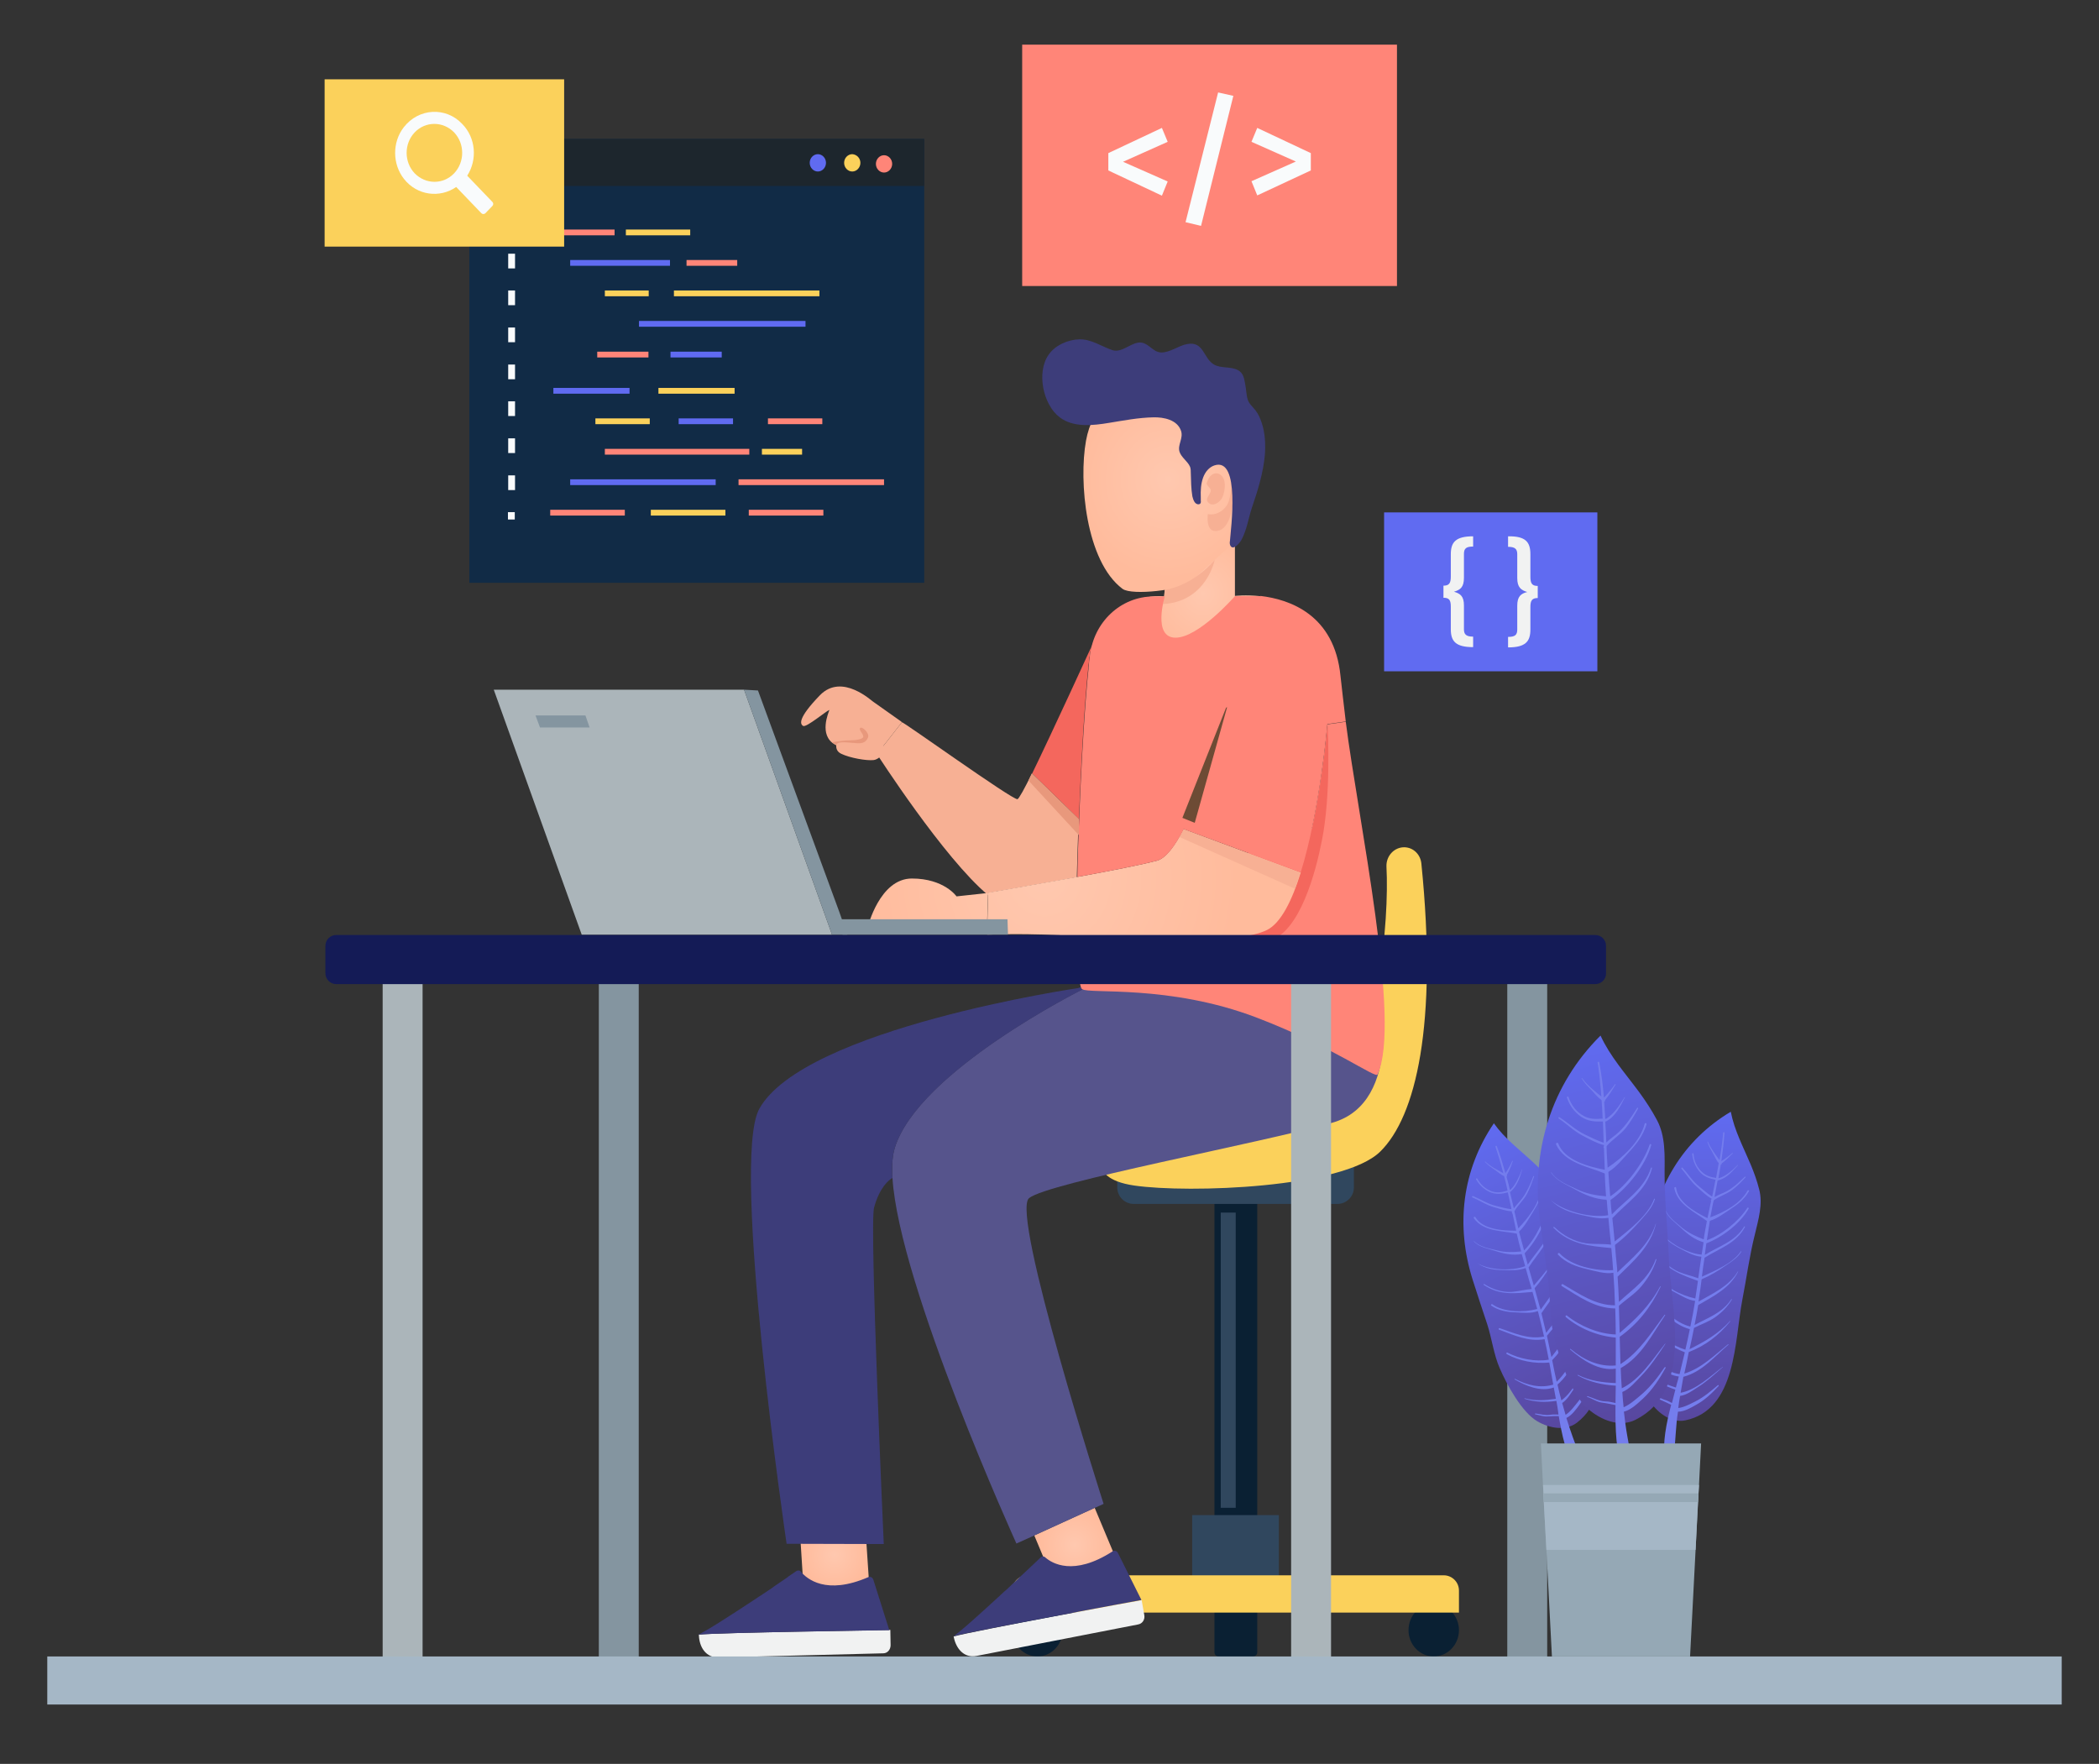 <?xml version="1.0" encoding="utf-8"?>
<!-- Generator: Adobe Illustrator 22.0.1, SVG Export Plug-In . SVG Version: 6.00 Build 0)  -->
<svg version="1.1" id="Layer_1" xmlns="http://www.w3.org/2000/svg" xmlns:xlink="http://www.w3.org/1999/xlink" x="0px" y="0px"
	 viewBox="0 0 799.2 671.6" style="enable-background:new 0 0 799.2 671.6;" xml:space="preserve">
<rect x="0" y="0" width="799.2" height="671.6" fill="#333333" stroke="none"/>
<style type="text/css">
	.st0{fill:#112B46;}
	.st1{fill:#1D262D;}
	.st2{fill:#606BF1;}
	.st3{fill:#FBD15B;}
	.st4{fill:#FF8578;}
	.st5{fill:#F9FBFC;}
	.st6{fill:#F1F2F2;}
	.st7{fill:url(#SVGID_1_);}
	.st8{fill:url(#SVGID_2_);}
	.st9{fill:#F7B094;}
	.st10{fill:#3D3D7A;}
	.st11{fill:#0A2033;}
	.st12{fill:#30475E;}
	.st13{fill:url(#SVGID_3_);}
	.st14{fill:#56548C;}
	.st15{fill:url(#SVGID_4_);}
	.st16{fill:#F4675D;}
	.st17{fill:url(#SVGID_5_);}
	.st18{fill:#E8987C;}
	.st19{fill:url(#SVGID_6_);}
	.st20{fill:#6D4B35;}
	.st21{fill:#ABB5BA;}
	.st22{fill:#8495A0;}
	.st23{fill:none;}
	.st24{fill:#141B56;}
	.st25{fill:#A5B7C6;}
	.st26{fill:url(#SVGID_7_);}
	.st27{fill:#747DED;}
	.st28{fill:url(#SVGID_8_);}
	.st29{fill:url(#SVGID_9_);}
	.st30{fill:#95A8B5;}
</style>
<title>details-lightbox-1</title>
<g>
	<g>
		<g>
			<g>
				<rect x="178.7" y="52.9" class="st0" width="173.2" height="169"/>
			</g>
			<g>
				<rect x="178.7" y="52.9" class="st1" width="173.2" height="17.9"/>
			</g>
			<g>
				<g>
					<path class="st2" d="M314.5,62c0,1.8-1.4,3.3-3.1,3.3s-3.1-1.5-3.1-3.3s1.4-3.3,3.1-3.3S314.5,60.2,314.5,62z"/>
				</g>
				<g>
					<path class="st3" d="M327.6,62c0,1.8-1.4,3.3-3.1,3.3c-1.7,0-3.1-1.5-3.1-3.3s1.4-3.3,3.1-3.3C326.2,58.8,327.6,60.2,327.6,62z
						"/>
				</g>
				<g>
					<path class="st4" d="M339.7,62.4c0,1.8-1.4,3.3-3.1,3.3c-1.7,0-3.1-1.5-3.1-3.3c0-1.8,1.4-3.3,3.1-3.3
						C338.3,59.1,339.7,60.6,339.7,62.4z"/>
				</g>
			</g>
			<g>
				<g>
					<g>
						<rect x="209.5" y="87.4" class="st4" width="24.5" height="2.2"/>
					</g>
					<g>
						<rect x="238.3" y="87.4" class="st3" width="24.5" height="2.2"/>
					</g>
					<g>
						<rect x="217.1" y="99" class="st2" width="38" height="2.2"/>
					</g>
					<g>
						<rect x="261.4" y="99" class="st4" width="19.3" height="2.2"/>
					</g>
					<g>
						<rect x="230.3" y="110.6" class="st3" width="16.7" height="2.2"/>
					</g>
					<g>
						<rect x="256.6" y="110.6" class="st3" width="55.4" height="2.2"/>
					</g>
					<g>
						<rect x="243.3" y="122.2" class="st2" width="63.4" height="2.2"/>
					</g>
					<g>
						<rect x="227.4" y="133.9" class="st4" width="19.5" height="2.2"/>
					</g>
					<g>
						<rect x="255.3" y="133.9" class="st2" width="19.5" height="2.2"/>
					</g>
				</g>
				<g>
					<g>
						<rect x="209.5" y="194.1" class="st4" width="28.4" height="2.2"/>
					</g>
					<g>
						<rect x="247.8" y="194.1" class="st3" width="28.4" height="2.2"/>
					</g>
					<g>
						<rect x="285.1" y="194.1" class="st4" width="28.4" height="2.2"/>
					</g>
					<g>
						<rect x="217.1" y="182.5" class="st2" width="55.4" height="2.2"/>
					</g>
					<g>
						<rect x="281.2" y="182.5" class="st4" width="55.4" height="2.2"/>
					</g>
					<g>
						<rect x="230.3" y="170.9" class="st4" width="55" height="2.2"/>
					</g>
					<g>
						<rect x="290.1" y="170.9" class="st3" width="15.3" height="2.2"/>
					</g>
					<g>
						<rect x="226.7" y="159.3" class="st3" width="20.7" height="2.2"/>
					</g>
					<g>
						<rect x="258.4" y="159.3" class="st2" width="20.7" height="2.2"/>
					</g>
					<g>
						<rect x="292.4" y="159.3" class="st4" width="20.7" height="2.2"/>
					</g>
					<g>
						<rect x="250.7" y="147.7" class="st3" width="29" height="2.2"/>
					</g>
					<g>
						<rect x="210.7" y="147.7" class="st2" width="29" height="2.2"/>
					</g>
				</g>
			</g>
			<g>
				<g>
					<g>
						<rect x="193.4" y="85.3" class="st5" width="2.6" height="2.8"/>
					</g>
				</g>
				<g>
					<g>
						<path class="st5" d="M196.1,186.6h-2.6V181h2.6V186.6z M196.1,172.5h-2.6v-5.6h2.6V172.5z M196.1,158.4h-2.6v-5.6h2.6V158.4z
							 M196.1,144.4h-2.6v-5.6h2.6V144.4z M196.1,130.3h-2.6v-5.6h2.6V130.3z M196.1,116.2h-2.6v-5.6h2.6V116.2z M196.1,102.2h-2.6
							v-5.6h2.6V102.2z"/>
					</g>
				</g>
				<g>
					<g>
						<rect x="193.4" y="195" class="st5" width="2.6" height="2.8"/>
					</g>
				</g>
			</g>
		</g>
		<g>
			<g>
				<rect x="389.2" y="17" class="st4" width="142.7" height="91.9"/>
			</g>
			<g>
				<path class="st5" d="M444.6,54l-17,7.6l17,7.5l-2.2,5.4L422,64.9v-6.6l20.4-9.6L444.6,54z"/>
				<path class="st5" d="M469.6,36.5l-12.3,49.5l-5.9-1.4l12.4-49.4L469.6,36.5z"/>
				<path class="st5" d="M499.1,58.3v6.6l-20.4,9.5l-2.2-5.4l16.9-7.5L476.5,54l2.2-5.3L499.1,58.3z"/>
			</g>
		</g>
		<g>
			<g>
				<rect x="527" y="195.1" class="st2" width="81.2" height="60.5"/>
			</g>
			<g>
				<path class="st6" d="M560.9,208.1c-2.6,0-3.5,0.7-3.5,2.8v9.1c0,3.6-1.4,4.6-3.8,5.3c2.4,0.7,3.8,1.7,3.8,5.2v9.1
					c0,2,0.9,2.8,3.5,2.8v4c-6.6,0-8.5-2.2-8.5-6.8V231c0-2.5-0.6-3.4-2.8-3.4v-4.6c2.2,0,2.8-1,2.8-3.5V211c0-4.6,1.9-6.8,8.5-6.8
					V208.1z"/>
				<path class="st6" d="M582.7,211v8.6c0,2.5,0.6,3.5,2.8,3.5v4.6c-2.2,0-2.8,1-2.8,3.4v8.6c0,4.6-1.9,6.8-8.5,6.8v-4
					c2.6,0,3.5-0.7,3.5-2.8v-9.1c0-3.5,1.4-4.6,3.8-5.2c-2.4-0.7-3.8-1.8-3.8-5.3v-9.1c0-2-0.9-2.8-3.5-2.8v-4
					C580.8,204.1,582.7,206.3,582.7,211z"/>
			</g>
		</g>
		<g>
			<g>
				<rect x="123.6" y="30.2" class="st3" width="91.2" height="63.7"/>
			</g>
			<g>
				<g>
					<path class="st5" d="M153.7,48.5c-4.4,5.7-4.3,14,0.1,19.6c5,6.4,13.7,7.4,19.9,3.1l9.6,10c0.4,0.4,1.1,0.4,1.5,0l2.7-2.8
						c0.4-0.4,0.4-1.1,0-1.5l-9.6-10c3.9-6.1,3.3-14.4-1.9-19.7C169.8,40.6,159.4,41.1,153.7,48.5z M172.9,66
						c-4.1,4.3-10.8,4.3-15,0c-4.1-4.3-4.1-11.3,0-15.6c4.1-4.3,10.8-4.3,15,0C177,54.7,177,61.7,172.9,66z"/>
				</g>
			</g>
		</g>
		<g>
			<g>
				
					<radialGradient id="SVGID_1_" cx="430.52" cy="278.379" r="12.925" gradientTransform="matrix(1.776 0 0 1.856 -306.52 -290.738)" gradientUnits="userSpaceOnUse">
					<stop  offset="0" style="stop-color:#FFC8AF"/>
					<stop  offset="1" style="stop-color:#FFBB9C"/>
				</radialGradient>
				<path class="st7" d="M479.9,227c-0.2,2.1-3,24.1-24.6,24.1c-22.7,0-18.9-23.5-18.9-23.5l0-0.1c2.2-0.5,4.6-0.7,7.1-0.4V216
					l25.8-15.1h0.9v26C470.2,226.9,474.3,226.4,479.9,227z"/>
				<g>
					<g id="XMLID_43_">
						<g>
							
								<radialGradient id="SVGID_2_" cx="434.77" cy="232.852" r="20.378" gradientTransform="matrix(1.736 -0.391 0.374 1.815 -397.094 -70.081)" gradientUnits="userSpaceOnUse">
								<stop  offset="0" style="stop-color:#FFC8AF"/>
								<stop  offset="1" style="stop-color:#FFBB9C"/>
							</radialGradient>
							<path class="st8" d="M467.3,151.3c3.7,3.9,6.4,8.9,7.7,15c2.5,11.4,0.1,23.5-3,34.5c-0.5,1.9-1.2,3.8-2.3,5.4
								c-0.8,1.1-1.8,2.1-2.8,3c-4.6,4.2-9.2,8.3-13.7,12.5c-3.1,2.8-22.2,5.2-25.8,2.5c-14-10.5-16.7-40.9-13.9-56.4
								C418.2,141.9,449.8,132.7,467.3,151.3z"/>
						</g>
					</g>
					<path class="st9" d="M459.5,184.3c0.2-2.5,2.6-5.2,5.1-3.6c2.5,1.7,1.9,6.1,0.9,8.5c-0.8,1.9-3.6,4-5.4,2.2
						c-1.6-1.5,0.9-3.2,0.9-4.6c0.1-1.2-2.3-2.1-1.3-3.4"/>
					<path class="st9" d="M459.9,195.7c2.6,0.8,6.9-1.2,8-5c1.1-3.7,1-8,1-8s1.3,3.4,0.6,8.8s-2.5,10.6-6.6,10.7
						C458.9,202.3,459.9,195.7,459.9,195.7z"/>
					<path class="st10" d="M456.8,191.9c-0.1,0-0.2,0.1-0.3,0.1c-1.6,0.2-2.2-1.8-2.5-3c-0.5-2.9-0.5-5.9-0.6-8.9
						c0-0.7,0-1.7-0.3-2.4c-0.9-2.1-3.3-3.5-4-5.7c-0.8-2.6,1.5-5.1,0.6-7.9c-1.4-4.3-6.7-5.3-10.5-5.2c-5.7,0.1-11.3,1.2-16.9,2.1
						c-6,1-13.6,1.9-18.8-2.1c-6.3-4.7-9-17.1-4.2-23.9c2.6-3.7,7.5-5.7,11.7-5.8c4.5-0.1,8.4,2.7,12.5,4.1c3.3,1.1,6.5-2.2,9.6-2.8
						c3.9-0.8,5.5,3.6,9,3.7c3.3,0.1,6.6-2.6,9.9-3.2c6.5-1.2,6.1,5.6,10.4,7.9c2.7,1.4,6.2,0.6,8.9,2c2.1,1.1,2.4,3.1,2.8,5.3
						c0.4,1.9,0.4,4.1,1,6c0.5,1.6,1.9,2.7,2.9,4c1.1,1.4,1.8,3,2.4,4.8c1.3,3.9,1.5,8.1,1.2,12.2c-0.6,6.8-2.7,13.6-4.9,20
						c-1.4,4.2-1.9,8.5-4.1,12.5c-0.6,1.1-3.2,4.2-4.2,1.9c-0.2-0.5-0.2-1.1-0.1-1.6c0.3-4.3,4.1-32.1-5.9-28.8
						c-2.1,0.7-3.5,2.5-4.3,4.6c-0.9,2.5-1,5-0.9,7.7c0,0.4,0,0.8,0,1.1C457.3,191.2,457.2,191.7,456.8,191.9z"/>
				</g>
			</g>
			<path class="st9" d="M443.5,224.6c11.4-1.9,19-11.4,19-11.4s-3.1,15.9-19.7,16.8L443.5,224.6z"/>
			<g>
				<path class="st11" d="M462.3,441.7h16.4v165.7c0,0.9-0.7,1.6-1.6,1.6h-13.1c-0.9,0-1.6-0.7-1.6-1.6V441.7z"/>
				<path class="st12" d="M425.4,444.1h90.1v8c0,3.5-2.8,6.3-6.3,6.3h-77.5c-3.5,0-6.3-2.8-6.3-6.3V444.1z"/>
				<g>
					<path class="st11" d="M462.3,589.6h16.4v39.5c0,0.9-0.7,1.6-1.6,1.6h-13.1c-0.9,0-1.6-0.7-1.6-1.6V589.6z"/>
					<path class="st11" d="M385.4,620.7c0,5.5,4.3,10,9.6,10c5.3,0,9.6-4.5,9.6-10c0-5.5-4.3-10-9.6-10
						C389.7,610.6,385.4,615.1,385.4,620.7z"/>
					<path class="st11" d="M536.3,620.7c0,5.5,4.3,10,9.6,10c5.3,0,9.6-4.5,9.6-10c0-5.5-4.3-10-9.6-10
						C540.6,610.6,536.3,615.1,536.3,620.7z"/>
					
						<rect x="454" y="576.8" transform="matrix(-1 -1.224647e-16 1.224647e-16 -1 940.925 1183.777)" class="st12" width="33" height="30.1"/>
					<path class="st3" d="M385.4,614h170.1v-8.4c0-3.2-2.6-5.8-5.8-5.8H391.2c-3.2,0-5.8,2.6-5.8,5.8V614z"/>
				</g>
				<rect x="464.8" y="461.7" class="st12" width="5.7" height="112.4"/>
			</g>
			<path class="st3" d="M534.8,322.6c-3.9-0.1-7.1,3.3-6.9,7.4c1.1,20.4-3,70.2-21.2,87.2c-22.2,20.8-85.2,17.9-85.2,17.9
				s-10.4,13.3,10.4,16.3c20.8,3,79.4,1,93.6-12.9c13.7-13.4,21.9-48.5,15.7-109.6C540.9,325.4,538.2,322.7,534.8,322.6L534.8,322.6
				z"/>
			<g id="XMLID_42_">
				<g>
					
						<radialGradient id="SVGID_3_" cx="402.963" cy="473.548" r="8.126" gradientTransform="matrix(1.776 0 0 1.856 -306.52 -290.738)" gradientUnits="userSpaceOnUse">
						<stop  offset="0" style="stop-color:#FFC8AF"/>
						<stop  offset="1" style="stop-color:#FFBB9C"/>
					</radialGradient>
					<polygon class="st13" points="416.8,574.1 424.3,592 401.3,602.5 393.8,584.6 					"/>
					<path class="st14" d="M525.1,375.7c-1.4,3-103.4,0.1-113,1c0,0-62.4,31.1-71.4,60.3c-0.9,2.9-1.2,6.8-0.9,11.4
						c2.5,41,47.2,139.3,47.2,139.3l6.9-3.1l23-10.5l3.3-1.5c0,0-35.5-110.5-28.4-116.4c7.1-5.9,87.5-20.8,115.4-28.7
						C535,419.7,525.1,375.7,525.1,375.7z"/>
					
						<radialGradient id="SVGID_4_" cx="351.499" cy="475.586" r="7.402" gradientTransform="matrix(1.776 0 0 1.856 -306.52 -290.738)" gradientUnits="userSpaceOnUse">
						<stop  offset="0" style="stop-color:#FFC8AF"/>
						<stop  offset="1" style="stop-color:#FFBB9C"/>
					</radialGradient>
					<polygon class="st15" points="329.3,578.7 331.1,605.6 306,605.6 304.3,578.7 					"/>
					<path class="st10" d="M411.5,375.8l-0.9,0.4c0,0-104.5,15.3-121.5,46c-11.1,19.9,10.4,165.6,10.4,165.6l37,0.1
						c0,0-5.5-121.3-3.7-128.1c2.1-7.7,5.6-10.5,7-11.3c-0.3-4.6,0-8.5,0.9-11.4c9-29.2,71.4-60.3,71.4-60.3
						C411.8,376.5,411.6,376.2,411.5,375.8z"/>
					<path class="st4" d="M512.4,274.8l-7,1c0,0-1.7,19.8-5.9,39.5L412.3,350l-1.2,6.6c-0.4,0-0.7-0.1-1.1-0.1c0,1.4,0,2.7,0.1,3.9
						c0.2,7.6,0.7,13.1,1.4,15.3c0.1,0.4,0.3,0.8,0.5,0.9c2.4,2,33.2-1.9,66.6,10.9c29,11.1,45.2,23.3,45.9,21.6
						C533.7,389.4,517.1,311.8,512.4,274.8z"/>
					<path class="st16" d="M503.3,320.1c-2.3,11.7-8.3,34.9-20.1,38.1c-15.4,4.1-45.2,3.9-73.1,2.3c-0.1-1.2-0.1-2.6-0.1-3.9
						c0.3,0,0.7,0.1,1.1,0.1l1.2-6.6l87.3-34.6c4.2-19.8,5.9-39.5,5.9-39.5s0,0.1,0,0.3C505.6,279.2,506.8,302.8,503.3,320.1z"/>
					<path class="st16" d="M415.8,245.7c-1.6,3-3.8,34.7-5,66.2l-17.8-17.4C400.5,279.1,415.8,245.7,415.8,245.7z"/>
					<path class="st9" d="M405.1,334.9c-15.1,2.7-28.9,5.1-28.9,5.1l0,0.8c-16.8-14-42.3-53.7-42.3-53.7s7.6-9.6,9.5-12.1
						c0.3-0.4,41.9,29.5,44,29.3c0.5-0.1,2.7-4,5.5-9.8l17.8,17.4c-0.3,7.5-0.5,15-0.7,22.1C408.5,334.3,406.8,334.6,405.1,334.9z"
						/>
					
						<radialGradient id="SVGID_5_" cx="396.561" cy="336.697" r="41.444" gradientTransform="matrix(1.776 0 0 1.856 -306.52 -290.738)" gradientUnits="userSpaceOnUse">
						<stop  offset="0" style="stop-color:#FFC8AF"/>
						<stop  offset="1" style="stop-color:#FFBB9C"/>
					</radialGradient>
					<path class="st17" d="M376.2,340l-0.4,13h-45.4c0,0,4.5-18.5,16.8-18.5c12.3,0,17,6.8,17,6.8L376.2,340z"/>
					<path class="st9" d="M343.1,274.7l0.3,0.3c-1.9,2.5-9.5,12.1-9.5,12.1l-4.7-3.5c0,0-5.2,3.3-11.3-0.1
						c-6.3-3.6-2.4-12.2-2.1-13.2c-1.2,0.4-8.8,6.8-10,6.1c-1.2-0.7-2.1-2.9,6.4-11.7c8.5-8.7,20,2.5,20.3,2.5L343.1,274.7z"/>
					<path class="st9" d="M318.9,281.9c0,0-1.8,3.6,1.4,5.1c3.3,1.6,9.6,2.7,12.3,2.4c2.7-0.3,4.9-4.2,4.9-4.2l-8.2-8.1h-6.6
						L318.9,281.9z"/>
					<path class="st18" d="M318.4,283.7c0.5-1.8,5.2-0.8,8.1-0.7c2.1,0.1,3.3-0.5,4-2.2c0.7-1.7-2.4-4.4-3-3.6
						c-0.6,0.8,1.1,2,1.2,3.2c0.1,1.1-3,1.5-5.4,1.5c-2.4,0-6.5,0.7-6.5,0.7L318.4,283.7z"/>
				</g>
			</g>
			
				<radialGradient id="SVGID_6_" cx="396.561" cy="336.697" r="41.444" gradientTransform="matrix(1.776 0 0 1.856 -306.52 -290.738)" gradientUnits="userSpaceOnUse">
				<stop  offset="0" style="stop-color:#FFC8AF"/>
				<stop  offset="1" style="stop-color:#FFBB9C"/>
			</radialGradient>
			<path class="st19" d="M495.1,332.2l-44.5-16.5c-3.2,6.3-6.7,11.1-10.1,12c-5.2,1.4-17.7,3.9-30.4,6.2c-1.7,0.3-3.3,0.6-5,0.9
				c-15.1,2.7-28.9,5.1-28.9,5.1l0,0.8v0.5l-0.3,11.7v3c0,0,15.1-0.8,34.1,0.6c26.6,2,61,3.2,72.4-2.4c5.3-2.6,9.6-11.3,12.9-22
				C495.2,332.1,495.2,332.2,495.1,332.2z"/>
			<polygon class="st9" points="450.7,315.7 495.1,332.2 493.1,338.4 449.1,318.7 			"/>
			<path class="st4" d="M450.7,315.7c-3.2,6.3-6.7,11.1-10.1,12c-5.2,1.4-17.7,3.9-30.4,6.2c0.1-7.1,0.4-14.6,0.7-22.1
				c1.2-31.5,3.5-63.2,5-66.2c2.6-5,9.5-15.7,20.5-18.2l0,0.1c0,0-3.8,23.5,18.9,23.5c21.6,0,24.4-22,24.6-24.1
				c11.1,1.3,28.2,7.1,30.5,30.5c0.5,4.6,1.2,10.6,2,17.3l-7,1c0,0-2.8,32.9-10.1,56.3c-0.1,0-0.1,0.1-0.2,0.1L450.7,315.7z"/>
			<polygon class="st20" points="450.2,311.4 468,266.5 454.9,313.3 			"/>
			<path class="st4" d="M479.9,227h-9.7c0,0-13.8,15.8-22.6,15.8c-8.9,0-4.1-15.7-4.1-15.7h-4.3c-12.4,0-22.8,9.7-24.2,22.6
				c-0.2,1.5-0.3,2.9-0.4,4.1c-0.9,9.6,36.1,16.5,36.1,16.5l19.1-1.1l11.6-23.6l2.3-9.7L479.9,227z"/>
			<g>
				<g>
					<g id="XMLID_39_">
						<g>
							<path class="st6" d="M363.1,623.1c0.9,4.8,4.1,8.3,8.7,7.4l61.6-12c1.6-0.3,2.6-1.9,2.3-3.5l-1-5.7
								C434.7,609.2,369.9,621.1,363.1,623.1L363.1,623.1z"/>
							<path class="st10" d="M381.4,606.9c0.6-0.6,1.3-1.2,1.9-1.7c1.2-1.2,2.5-2.3,3.6-3.4c0.6-0.6,1.2-1.2,1.8-1.7
								c1.1-1.1,2.2-2,3.1-2.9c0.7-0.6,1.3-1.3,1.9-1.8c1.1-1,1.9-1.8,2.5-2.4c0.5-0.5,1.3-0.5,1.8,0c2.5,2.2,10.7,7.3,25.6-2.3
								c0.7-0.5,1.6-0.2,2,0.5l9,18c0,0-64.8,11.9-71.6,13.8C365.3,621.6,373.6,614.1,381.4,606.9z"/>
						</g>
					</g>
				</g>
			</g>
			<g>
				<g>
					<g id="XMLID_44_">
						<g>
							<path class="st6" d="M266.1,622.4c0.1,4.9,2.8,8.8,7.5,8.7l62.7-1.6c1.6,0,2.8-1.4,2.8-3.1l-0.1-5.8
								C338.8,620.7,273.1,621.6,266.1,622.4L266.1,622.4z"/>
							<path class="st10" d="M286.6,609.5c0.7-0.5,1.4-0.9,2.1-1.4c1.4-0.9,2.8-1.8,4.1-2.7c0.7-0.5,1.4-0.9,2-1.4
								c1.3-0.9,2.5-1.7,3.5-2.4c0.8-0.5,1.5-1,2.1-1.5c1.2-0.8,2.2-1.5,2.8-1.9c0.6-0.4,1.4-0.3,1.8,0.3c2.2,2.6,9.5,9,25.6,2
								c0.8-0.3,1.6,0.1,1.9,0.9l6.1,19.3c0,0-65.8,0.9-72.8,1.7C268.5,621.3,277.8,615.3,286.6,609.5z"/>
						</g>
					</g>
				</g>
			</g>
			<g>
				<polygon class="st21" points="221.5,355.9 188,262.6 283.3,262.6 316.8,355.9 				"/>
				<polygon class="st22" points="322.6,355.9 316.8,355.9 283.3,262.6 288.6,262.9 319.6,347.3 				"/>
				<polyline class="st23" points="193.1,345.8 193.6,345.8 313.1,345.8 				"/>
				<g>
					<path class="st22" d="M320.8,355.9h63l-0.2-5.9c0,0-63,0-64.1,0"/>
				</g>
			</g>
			<g>
				<g>
					<rect x="573.9" y="373.7" class="st22" width="15.2" height="260.3"/>
				</g>
				<g>
					<rect x="491.6" y="373.7" class="st21" width="15.2" height="260.3"/>
				</g>
				<g>
					<rect x="228" y="373.7" class="st22" width="15.2" height="260.3"/>
				</g>
				<g>
					<rect x="145.7" y="373.7" class="st21" width="15.2" height="260.3"/>
				</g>
				<path class="st24" d="M607.4,374.7H128c-2.3,0-4.1-1.9-4.1-4.1v-10.5c0-2.3,1.9-4.1,4.1-4.1h479.4c2.3,0,4.1,1.9,4.1,4.1v10.5
					C611.6,372.8,609.7,374.7,607.4,374.7z"/>
			</g>
			<polygon class="st22" points="203.9,272.4 205.6,277 224.5,277 222.9,272.4 			"/>
			<polygon class="st18" points="392.9,294.5 391.6,297.2 410.8,318 410.8,311.9 			"/>
		</g>
	</g>
	<g>
		<rect x="18" y="630.7" class="st25" width="767" height="18.3"/>
		<g>
			<g>
				
					<linearGradient id="SVGID_7_" gradientUnits="userSpaceOnUse" x1="727.324" y1="212.222" x2="654.294" y2="304.283" gradientTransform="matrix(0.783 -0.622 0.622 0.783 -54.824 709.317)">
					<stop  offset="0" style="stop-color:#606BF1"/>
					<stop  offset="1" style="stop-color:#58479F"/>
				</linearGradient>
				<path class="st26" d="M663.4,494.9c-3,15.5-2.1,41.8-21.7,45.9c-5.3,1.1-10.4-2.7-13.4-7.1c-4-5.7-5-17.8-4.9-24.8
					c0.1-5.5,1.8-11.6,2.4-17.2c0.6-6,1.1-12,1.8-18c2.4-21.5,13.2-39.6,31.4-50.4c1.4,7.1,4.6,13.1,7.5,19.9
					c1.3,3.1,2.5,6.4,3.3,9.6c1.5,5.7-0.3,11.6-1.6,17.1C666.1,478.2,665,486.7,663.4,494.9z"/>
				<path class="st27" d="M638.4,541.4c0.1-1.3,0.3-2.6,0.5-3.9c2.3,0,4.8-1.4,6.7-2.5c3.4-1.8,6.2-4.5,8.8-7.3
					c0.1-0.2-0.1-0.4-0.3-0.3c-2.7,2.3-5.4,4.6-8.6,6.2c-1.8,0.9-4.4,2.3-6.5,2.5c0.2-1.5,0.4-3.1,0.7-4.6c2.4-0.3,4.7-2,6.7-3.3
					c3.5-2.2,6.5-5,9.6-7.7c0,0,0-0.1,0-0.1c-4.8,3.6-10.1,8.8-16.1,9.9c0.3-1.9,0.7-3.9,1-5.8c0-0.1,0-0.2,0.1-0.3
					c7-1.8,11.7-7.6,17.1-12.2c0.1-0.1,0-0.2-0.1-0.2c-5.3,4.3-10.2,9.2-16.7,11.2c0.6-2.7,1.2-5.5,1.7-8.2
					c6.3-2.4,11.4-6.3,15.8-11.7c0.1-0.1,0-0.2-0.1-0.1c-4.6,5-9.6,7.8-15.4,10.7c0.6-2.7,1.2-5.4,1.7-8.1c2.7-1.4,5.6-2.3,8.1-4.1
					c2.5-1.8,4.7-4,6.3-6.7c0.1-0.1-0.1-0.3-0.2-0.1c-3.5,5.3-8.9,7-14,9.8c0.5-2.5,1-5.1,1.4-7.6c5.7-3.3,12-6.4,15.2-12.7
					c0-0.1-0.1-0.1-0.1-0.1c-3.5,5.8-9.5,8.3-15,11.5c0.1-0.5,0.2-0.9,0.2-1.4c0.4-2.4,0.7-4.7,1-7.1c3.3-1.4,6.4-3.3,9.4-5.4
					c2.1-1.4,4.4-2.9,5.7-5.1c0.1-0.1-0.1-0.3-0.2-0.1c-3.1,4.6-9.8,7.3-14.8,9.6c0.3-2.4,0.6-4.8,1-7.2c5.5-3.5,12-5.4,15.4-11.7
					c0.1-0.2-0.2-0.4-0.3-0.2c-3.5,5.8-9.7,7.5-15,10.8c0.2-1.5,0.4-3,0.6-4.4c6-2.3,12.9-7.5,16.1-13.2c0.2-0.3-0.3-0.6-0.5-0.3
					c-3.2,5-9.7,10.3-15.4,12.3c0.4-2.4,0.7-4.8,1.1-7.2c0-0.1,0.1-0.1,0.1-0.2c2.7-0.8,5.3-2.8,7.6-4.3c2.8-1.8,5.5-3.9,7.2-6.9
					c0.2-0.3-0.3-0.6-0.5-0.3c-2.7,5-9,8.3-14.2,10.2c0.2-0.9,0.3-1.7,0.5-2.6c0.2-1.3,0.5-2.6,0.8-3.9c2.1-1.5,4.8-2.3,7-3.9
					c1.9-1.4,3.5-3.1,5.1-4.8c0.2-0.2-0.1-0.4-0.2-0.3c-2.2,2.1-4.4,4.2-7,5.6c-1.5,0.8-3.2,1.3-4.6,2.2c0.4-2.1,0.8-4.2,1.2-6.4
					c0,0,0.1,0,0.1,0c0,0,0.1,0,0.1,0c0.1,0,0.3,0,0.4-0.1c2.9-0.8,5.1-3.4,7.1-5.6c0-0.1,0-0.1-0.1-0.1c-2,2-4.4,4.2-7.1,5
					c0,0,0,0,0,0c-0.1,0-0.1,0-0.2,0c0.3-1.7,0.6-3.5,0.9-5.2c0.2,0,0.4-0.2,0.3-0.4c1.5-1.1,2.9-2.5,4.2-3.8c0.1-0.1,0-0.3-0.1-0.2
					c-1.4,1.2-2.7,2.2-4.2,3.1c0.5-3.6,1-7.2,1.2-10.8c0-0.3-0.5-0.3-0.5,0c-0.3,3.5-0.8,7-1.4,10.4c-1.6-2.2-3.4-4.5-4.4-7
					c-0.1-0.1-0.2-0.1-0.2,0.1c0.5,1.6,1.3,2.9,2.1,4.3c0.7,1.2,1.3,2.7,2.2,3.8c-0.3,1.9-0.7,3.7-1,5.6c-1.9-0.3-3.7-0.7-5.3-2.2
					c-2-1.8-3.1-4.3-3.3-7c0-0.3-0.5-0.3-0.5,0c0.2,2.5,1.2,4.9,2.8,6.8c1.7,2,3.8,2.6,6.1,3.1c-0.4,2.1-0.9,4.3-1.3,6.4
					c-1.8-1.1-3.4-2.6-5-3.9c-2.6-2.1-4.1-4.7-6.3-7.1c-0.2-0.2-0.6,0.1-0.4,0.4c2.1,2.3,3.5,4.8,5.9,6.9c1.7,1.5,3.6,3.4,5.6,4.5
					c0,0.1,0,0.2-0.1,0.3c0,0,0,0-0.1,0.1c-0.2,0.2-0.1,0.3,0,0.5c-0.4,2-0.9,4.1-1.3,6.1c0,0.1,0,0.3-0.1,0.4
					c-4.5-2.2-11.3-6-11.9-11.5c-0.1-0.5-0.8-0.4-0.7,0.2c1.3,6.2,7.9,9,12.4,12.4c-0.4,2.3-0.9,4.6-1.2,7c-2.9-1.1-5.7-2.4-8.2-4.4
					c-2.2-1.9-5.4-4.1-6.4-7c0-0.1-0.2,0-0.1,0.1c0.9,2.9,3.8,4.8,5.9,6.8c2.6,2.5,5.3,4.6,8.7,5.6c0,0.1,0,0.2,0,0.3
					c-0.2,1.5-0.5,2.9-0.7,4.4c-5.5-0.4-13.3-4.8-16.1-9.2c0,0,0,0,0,0c1.9,3.3,4.8,5.3,8.1,7c2.5,1.3,5.1,2.8,7.9,3
					c-0.4,2.7-0.8,5.5-1.2,8.2c-2.4-0.9-4.9-1.4-7.3-2.4c-3.5-1.5-6.2-4.1-8.3-7.4c-0.1-0.2-0.4,0-0.3,0.2
					c3.8,6.4,9.3,8.2,15.8,10.6c-0.3,2.2-0.7,4.5-1,6.7c-5.3-1.1-12.1-4.4-14.8-9.2c-0.2-0.4-0.7-0.1-0.5,0.3c1.7,3.1,4.6,5,7.6,6.6
					c2.1,1.1,5.1,3,7.6,3.2c0,0.1,0,0.1,0,0.2c-0.5,3.2-1.1,6.4-1.8,9.6c-5.9-1.5-9.7-6.1-14-10.4c-0.3-0.3-0.8,0.2-0.5,0.5
					c4.4,4.5,8.2,9.2,14.3,10.9c-0.5,2.6-1.1,5.2-1.7,7.8c-5-1.5-10-5.2-13.2-9.5c-0.2-0.3-0.6,0.1-0.4,0.4
					c3.4,4.6,8.2,8.1,13.4,10.1c-0.7,2.8-1.3,5.5-2,8.3c-5.2-0.8-9.1-4.2-12.3-8.5c-0.1-0.1-0.2,0-0.2,0.1c2.8,4.1,7.1,8.8,12.2,9.3
					c-0.2,0.9-0.4,1.8-0.7,2.6c-0.1,0.5-0.3,1.1-0.4,1.6c-3.9-1.2-7.5-2.7-10.7-5.4c-0.1-0.1-0.2,0.1-0.1,0.1
					c3,2.9,6.7,4.8,10.6,6.1c-0.4,1.7-0.9,3.4-1.3,5.1c-1-0.5-1.9-1-3-1.3c-1.9-0.6-3.2-1.9-4.9-2.9c-0.2-0.1-0.3,0.1-0.2,0.2
					c1.5,1,2.5,2.3,4.2,3c1.2,0.5,2.4,1.1,3.6,1.7c-1.8,6.9-3.3,14.2-2.5,20.9c0.2,1.5,2.5,1.9,2.9,0.3
					C637.9,551.4,637.9,546.3,638.4,541.4z"/>
			</g>
			<g>
				
					<linearGradient id="SVGID_8_" gradientUnits="userSpaceOnUse" x1="796.127" y1="52.8" x2="723.456" y2="144.409" gradientTransform="matrix(0.448 -0.894 0.894 0.448 152.905 1121.48)">
					<stop  offset="0" style="stop-color:#606BF1"/>
					<stop  offset="1" style="stop-color:#58479F"/>
				</linearGradient>
				<path class="st28" d="M601.5,490.5c3.5,15.4,14.9,38.8-1.1,51.2c-4.3,3.3-10.5,2.1-15-0.5c-5.9-3.4-11.7-14-14.4-20.3
					c-2.2-5-3-11.3-4.7-16.6c-1.9-5.7-3.8-11.4-5.6-17.1c-6.5-20.6-4-41.7,8.1-59.5c4.1,5.8,9.5,9.8,14.8,14.7
					c2.4,2.2,4.8,4.7,6.9,7.3c3.7,4.6,4.4,10.6,5.4,16.2C597.2,474.1,599.7,482.3,601.5,490.5z"/>
				<path class="st27" d="M597.6,543.6c-0.4-1.2-0.8-2.5-1.2-3.7c2.1-1,3.8-3.4,5.1-5.2c2.3-3.2,3.8-6.8,5.1-10.5
					c0.1-0.2-0.2-0.3-0.3-0.1c-1.5,3.3-3.1,6.6-5.3,9.4c-1.3,1.6-3,4-4.9,5.2c-0.4-1.5-0.9-3-1.3-4.5c2.1-1.4,3.4-3.9,4.8-5.9
					c2.3-3.5,3.9-7.4,5.6-11.2c0,0,0-0.1-0.1,0c-2.9,5.4-5.6,12.4-10.6,16.1c-0.5-1.9-1-3.8-1.4-5.7c0-0.1,0-0.2-0.1-0.3
					c5.6-4.8,7.6-12,10.5-18.6c0-0.1-0.1-0.2-0.2-0.1c-3.1,6.2-5.6,12.8-10.6,17.6c-0.6-2.7-1.2-5.5-1.7-8.2
					c4.8-5,7.8-10.7,9.6-17.6c0-0.1-0.1-0.2-0.2-0.1c-2.1,6.5-5.6,11.3-9.7,16.5c-0.6-2.7-1.1-5.4-1.7-8.1c1.9-2.5,4.2-4.5,5.7-7.3
					c1.5-2.8,2.7-5.7,3-8.9c0-0.2-0.2-0.2-0.2,0c-1.1,6.4-5.2,10.2-8.8,15.1c-0.6-2.5-1.2-5-1.8-7.5c3.9-5.5,8.3-11.1,8.7-18.3
					c0-0.1-0.1-0.1-0.1,0c-0.8,6.8-5.2,11.7-8.9,17c-0.1-0.4-0.2-0.9-0.4-1.3c-0.6-2.3-1.3-4.6-1.9-6.9c2.4-2.7,4.5-5.9,6.4-9
					c1.3-2.2,2.8-4.5,3.1-7.2c0-0.2-0.2-0.2-0.2,0c-0.9,5.5-6,10.9-9.6,15.2c-0.7-2.3-1.3-4.6-2-6.9c3.6-5.6,8.7-10.2,9.3-17.5
					c0-0.2-0.3-0.3-0.3,0c-0.9,6.8-5.8,11.1-9.3,16.4c-0.4-1.4-0.8-2.9-1.2-4.3c4.5-4.7,8.7-12.5,9.3-19c0-0.4-0.5-0.4-0.5-0.1
					c-0.9,5.9-4.6,13.6-9,18c-0.6-2.3-1.3-4.7-1.9-7c0-0.1,0-0.2,0-0.2c2.1-1.9,3.7-4.9,5.2-7.3c1.8-2.9,3.4-5.9,3.8-9.4
					c0-0.4-0.5-0.4-0.6,0c-0.4,5.7-4.8,11.4-8.7,15.5c-0.2-0.9-0.4-1.7-0.6-2.6c-0.3-1.3-0.6-2.6-0.9-3.9c1.3-2.3,3.5-4.2,4.8-6.6
					c1.1-2.1,1.9-4.4,2.7-6.6c0.1-0.2-0.2-0.4-0.3-0.1c-1.1,2.9-2.3,5.7-4.1,8.2c-1,1.4-2.3,2.6-3.3,4c-0.5-2.1-1-4.2-1.5-6.3
					c0,0,0,0,0.1,0c0,0,0.1,0,0.1,0c0.1,0,0.2-0.1,0.3-0.3c2.3-2,3.3-5.3,4.2-8.2c0-0.1-0.1-0.1-0.1,0c-1.1,2.7-2.3,5.7-4.4,7.7
					c0,0,0,0,0,0c-0.1,0-0.1,0-0.2,0.1c-0.4-1.7-0.8-3.4-1.3-5.1c0.2-0.1,0.3-0.4,0.1-0.6c1-1.7,1.7-3.5,2.3-5.3
					c0-0.1-0.1-0.2-0.2-0.1c-0.7,1.7-1.6,3.2-2.6,4.7c-1-3.5-2-6.9-3.3-10.3c-0.1-0.3-0.6-0.1-0.5,0.2c1.1,3.3,2.1,6.7,3,10.1
					c-2.3-1.3-4.9-2.5-6.8-4.4c-0.1-0.1-0.3,0-0.2,0.1c1.1,1.2,2.4,2.1,3.7,3c1.2,0.8,2.3,1.9,3.6,2.4c0.5,1.8,0.9,3.7,1.3,5.5
					c-1.9,0.6-3.7,1-5.7,0.4c-2.5-0.8-4.5-2.5-5.8-4.9c-0.2-0.3-0.6-0.1-0.5,0.2c1.2,2.2,3.1,3.9,5.3,4.9c2.4,1,4.5,0.7,6.8,0.1
					c0.5,2.1,0.9,4.2,1.4,6.4c-2.1-0.2-4.1-0.8-6.1-1.3c-3.2-0.8-5.6-2.5-8.6-3.7c-0.3-0.1-0.5,0.4-0.2,0.5c2.8,1.2,5.1,2.8,8.1,3.7
					c2.2,0.6,4.6,1.5,6.9,1.6c0,0.1,0,0.2,0.1,0.3c0,0,0,0.1,0,0.1c-0.1,0.2,0,0.4,0.2,0.5c0.4,2,0.9,4.1,1.3,6.1
					c0,0.1,0.1,0.3,0.1,0.4c-5,0-12.7-0.4-15.5-5.1c-0.3-0.5-0.9,0-0.6,0.4c3.7,5.1,10.8,4.7,16.3,5.8c0.5,2.3,1.1,4.6,1.7,6.8
					c-3.1,0.3-6.2,0.4-9.2-0.4c-2.8-0.7-6.6-1.3-8.7-3.5c-0.1-0.1-0.2,0-0.1,0.1c2,2.2,5.4,2.7,8.1,3.6c3.4,1.1,6.7,1.8,10.1,1.2
					c0,0.1,0.1,0.2,0.1,0.3c0.4,1.4,0.8,2.9,1.2,4.3c-5.2,2-14,1.5-18.3-1.2c0,0,0,0,0,0c3.1,2.2,6.5,2.7,10.2,2.7
					c2.7,0.1,5.7,0.2,8.3-0.8c0.7,2.7,1.5,5.3,2.3,8c-2.6,0.2-5,0.9-7.6,1.1c-3.8,0.2-7.3-1-10.5-3c-0.2-0.1-0.4,0.2-0.2,0.3
					c6,4.1,11.8,3.3,18.6,2.7c0.6,2.2,1.2,4.4,1.8,6.5c-5.2,1.4-12.8,1.3-17.1-1.8c-0.3-0.2-0.7,0.3-0.4,0.5c2.8,2,6.2,2.5,9.5,2.6
					c2.4,0.1,5.8,0.5,8.2-0.5c0,0.1,0,0.1,0.1,0.2c0.8,3.2,1.6,6.3,2.3,9.5c-6,1.2-11.3-1.3-16.9-3.2c-0.4-0.1-0.6,0.5-0.2,0.6
					c5.8,2.1,11.1,4.7,17.3,3.6c0.6,2.6,1.1,5.2,1.6,7.8c-5.1,0.9-11.1-0.3-15.8-2.7c-0.3-0.2-0.5,0.4-0.2,0.6
					c4.9,2.7,10.8,3.7,16.2,3.2c0.5,2.8,1,5.6,1.5,8.4c-5,1.5-10,0.2-14.6-2.2c-0.1-0.1-0.2,0.1-0.1,0.2c4.2,2.5,10,4.9,14.9,3.1
					c0.2,0.9,0.3,1.8,0.5,2.7c0.1,0.5,0.2,1.1,0.3,1.6c-4,0.6-7.9,0.9-11.9-0.2c-0.1,0-0.1,0.1,0,0.2c3.9,1.3,8,1.4,12.1,0.8
					c0.3,1.7,0.6,3.4,0.8,5.2c-1.1,0-2.1-0.1-3.2,0.1c-2,0.3-3.7-0.3-5.6-0.5c-0.2,0-0.2,0.3-0.1,0.3c1.7,0.3,3.2,1,5,0.8
					c1.3-0.1,2.7-0.1,4-0.1c1.2,7,2.7,14.4,6.2,20c0.8,1.2,3.1,0.6,2.8-1C601.2,552.9,599.1,548.3,597.6,543.6z"/>
			</g>
			<g>
				
					<linearGradient id="SVGID_9_" gradientUnits="userSpaceOnUse" x1="777.394" y1="102.704" x2="687.095" y2="216.536" gradientTransform="matrix(0.607 -0.794 0.794 0.607 40.364 953.493)">
					<stop  offset="0" style="stop-color:#606BF1"/>
					<stop  offset="1" style="stop-color:#58479F"/>
				</linearGradient>
				<path class="st29" d="M635.4,478.6c0.8,19.5,9.6,50.8-12.7,62c-6,3-13.2,0.1-18.1-4.2c-6.5-5.6-11.1-19.8-13.1-28.2
					c-1.5-6.6-1.2-14.5-2.1-21.4c-1-7.4-2.1-14.7-3.1-22.1c-3.4-26.6,4.3-51.7,23.1-70.4c3.7,8,9.3,14.2,14.7,21.5
					c2.4,3.3,4.8,6.9,6.7,10.5c3.5,6.4,3,14,3,21C633.8,457.7,635,468.2,635.4,478.6z"/>
				<path class="st27" d="M618.9,542.3c-0.2-1.6-0.4-3.2-0.6-4.8c2.8-0.7,5.3-3.2,7.4-5.1c3.5-3.3,6.1-7.3,8.5-11.6
					c0.1-0.2-0.2-0.4-0.4-0.2c-2.5,3.7-5.2,7.2-8.5,10.1c-1.9,1.6-4.6,4.1-7.1,5.1c-0.2-1.9-0.4-3.8-0.5-5.8c2.8-1.1,5-3.9,7.1-6
					c3.6-3.7,6.4-8,9.3-12.3c0,0,0-0.1-0.1-0.1c-4.7,5.9-9.6,13.7-16.5,17c-0.2-2.4-0.3-4.8-0.4-7.3c0-0.1,0-0.3,0-0.4
					c7.9-4.4,11.9-12.8,16.9-20.1c0.1-0.1-0.1-0.3-0.2-0.2c-5.1,6.8-9.6,14.2-16.8,18.8c-0.1-3.5-0.2-6.9-0.3-10.4
					c6.9-4.9,11.8-11.2,15.6-19.1c0.1-0.1-0.1-0.2-0.2-0.1c-4,7.4-9.3,12.5-15.4,17.7c-0.1-3.4-0.2-6.8-0.3-10.3
					c2.9-2.6,6.1-4.5,8.6-7.5c2.5-3,4.5-6.3,5.7-10.1c0.1-0.2-0.2-0.3-0.3-0.1c-2.7,7.5-8.6,11.2-14,16.2c-0.1-3.2-0.3-6.4-0.5-9.6
					c5.9-5.8,12.5-11.4,14.6-20.1c0-0.1-0.1-0.1-0.1,0c-2.5,8.1-9,13-14.6,18.5c0-0.6-0.1-1.1-0.1-1.7c-0.3-2.9-0.6-5.9-0.8-8.8
					c3.6-2.7,6.8-6,9.8-9.4c2.1-2.4,4.4-4.8,5.4-8c0.1-0.2-0.2-0.3-0.3-0.1c-2.4,6.5-9.7,11.9-15,16.2c-0.3-3-0.6-5.9-0.9-8.9
					c5.6-6,12.9-10.3,15.1-19c0.1-0.3-0.3-0.4-0.4-0.1c-2.6,8-9.5,12.1-14.9,17.7c-0.2-1.8-0.4-3.7-0.5-5.5
					c6.5-4.6,13.3-13.1,15.5-20.9c0.1-0.4-0.5-0.6-0.6-0.2c-2.4,7-8.6,15.5-15,19.7c-0.3-3-0.5-6-0.7-9c0-0.1,0-0.2,0-0.3
					c3-1.8,5.6-5.1,7.9-7.6c2.8-3,5.4-6.4,6.6-10.5c0.1-0.5-0.6-0.7-0.7-0.2c-1.7,6.8-8.3,12.8-14.1,16.7c-0.1-1.1-0.1-2.2-0.2-3.3
					c-0.1-1.6-0.2-3.3-0.2-4.9c2.1-2.5,5.2-4.3,7.3-6.9c1.8-2.3,3.3-4.8,4.7-7.4c0.1-0.3-0.2-0.5-0.4-0.2c-2,3.2-4.1,6.4-6.8,9
					c-1.5,1.5-3.4,2.6-4.9,4.1c-0.1-2.7-0.2-5.4-0.4-8c0,0,0.1,0,0.1,0c0,0,0.1,0,0.1,0c0.2,0,0.3-0.1,0.4-0.2
					c3.3-1.8,5.2-5.7,6.9-9c0-0.1-0.1-0.1-0.1-0.1c-1.9,3-4,6.4-7.1,8.3c0,0,0,0,0,0c-0.1,0-0.2,0-0.3,0c-0.1-2.2-0.3-4.3-0.4-6.5
					c0.2-0.1,0.4-0.4,0.3-0.6c1.5-1.8,2.8-3.9,4-5.9c0.1-0.2-0.1-0.3-0.2-0.2c-1.3,1.9-2.6,3.5-4.2,5.1c-0.4-4.5-0.9-8.9-1.8-13.4
					c-0.1-0.4-0.7-0.3-0.6,0.1c0.7,4.3,1.1,8.6,1.4,12.9c-2.6-2.1-5.4-4.3-7.3-7c-0.1-0.1-0.3,0-0.2,0.1c1,1.7,2.4,3.1,3.8,4.5
					c1.2,1.3,2.4,2.8,3.8,3.8c0.2,2.3,0.3,4.7,0.4,7c-2.4,0.2-4.7,0.3-7-0.9c-2.9-1.5-4.9-4.1-6-7.3c-0.1-0.4-0.7-0.2-0.6,0.2
					c1,3,2.8,5.5,5.4,7.3c2.7,1.8,5.3,1.9,8.3,1.8c0.1,2.7,0.2,5.4,0.3,8.1c-2.4-0.8-4.8-2-7.1-3.1c-3.7-1.8-6.3-4.4-9.7-6.6
					c-0.3-0.2-0.7,0.3-0.3,0.5c3.2,2.1,5.6,4.7,9.1,6.5c2.5,1.3,5.3,2.9,8.1,3.6c0,0.1,0,0.3,0,0.4c0,0,0,0.1-0.1,0.1
					c-0.1,0.2-0.1,0.5,0.1,0.6c0.1,2.6,0.2,5.2,0.3,7.8c0,0.2,0,0.3,0,0.5c-6.1-1.2-15.3-3.6-17.7-10c-0.2-0.6-1.1-0.2-0.8,0.4
					c3.4,7.1,12.1,8.3,18.5,11c0.1,2.9,0.3,5.8,0.5,8.7c-3.8-0.3-7.6-1-11.1-2.7c-3.2-1.5-7.7-3.2-9.7-6.4c-0.1-0.1-0.2,0-0.1,0.1
					c2,3.1,5.9,4.6,9,6.3c3.9,2.2,7.7,3.8,12.1,4c0,0.1,0,0.3,0.1,0.4c0.1,1.8,0.3,3.7,0.5,5.5c-6.8,1.2-17.3-1.6-22-5.9
					c0,0,0,0,0,0c3.3,3.4,7.3,4.8,11.8,5.8c3.3,0.7,6.9,1.7,10.3,1.1c0.3,3.4,0.6,6.8,1,10.2c-3.1-0.4-6.3-0.1-9.5-0.5
					c-4.7-0.7-8.7-3-12.1-6.2c-0.2-0.2-0.5,0.1-0.3,0.3c6.4,6.4,13.6,6.9,22,7.7c0.3,2.8,0.5,5.6,0.7,8.4
					c-6.6,0.4-15.8-1.5-20.4-6.4c-0.3-0.4-0.9,0.2-0.6,0.5c2.9,3.1,7,4.6,11,5.5c2.9,0.7,7,2,10.1,1.4c0,0.1,0,0.2,0,0.3
					c0.3,4,0.5,8.1,0.6,12.1c-7.5,0-13.4-4.3-19.8-8c-0.4-0.3-0.9,0.4-0.4,0.7c6.5,4,12.5,8.4,20.3,8.5c0.1,3.3,0.2,6.6,0.2,9.9
					c-6.4-0.2-13.5-3.1-18.6-7.2c-0.4-0.3-0.7,0.3-0.4,0.6c5.4,4.5,12.2,7.2,19,7.8c0,3.5,0,7.1,0,10.6c-6.4,0.6-12.2-2.1-17.2-6.3
					c-0.1-0.1-0.3,0.1-0.2,0.2c4.6,4,11.1,8.4,17.4,7.3c0,1.1,0,2.3,0,3.4c0,0.7,0,1.4,0,2.1c-5-0.2-9.8-0.8-14.4-3.1
					c-0.1-0.1-0.2,0.1-0.1,0.2c4.5,2.5,9.4,3.6,14.5,3.9c0,2.1-0.1,4.3-0.1,6.6c-1.3-0.3-2.6-0.6-3.9-0.6c-2.5-0.1-4.4-1.3-6.7-2
					c-0.2-0.1-0.4,0.3-0.1,0.3c2.1,0.7,3.7,2,5.9,2.2c1.6,0.2,3.2,0.6,4.8,0.9c-0.1,8.8,0.1,18.2,3.1,25.8c0.7,1.7,3.6,1.4,3.6-0.6
					C621.2,554.5,619.7,548.3,618.9,542.3z"/>
			</g>
			<polygon class="st30" points="647.7,549.6 646.9,565.4 645.6,590.1 643.5,630.7 590.9,630.7 588.8,590.1 587.5,565.4 
				586.7,549.6 			"/>
			<polygon class="st25" points="646.9,565.4 646.7,568.6 646.5,571.9 645.6,590.1 588.8,590.1 587.8,571.9 587.7,568.6 
				587.5,565.4 			"/>
			<polygon class="st30" points="646.7,568.6 646.5,571.9 587.8,571.9 587.7,568.6 			"/>
		</g>
	</g>
</g>
</svg>
